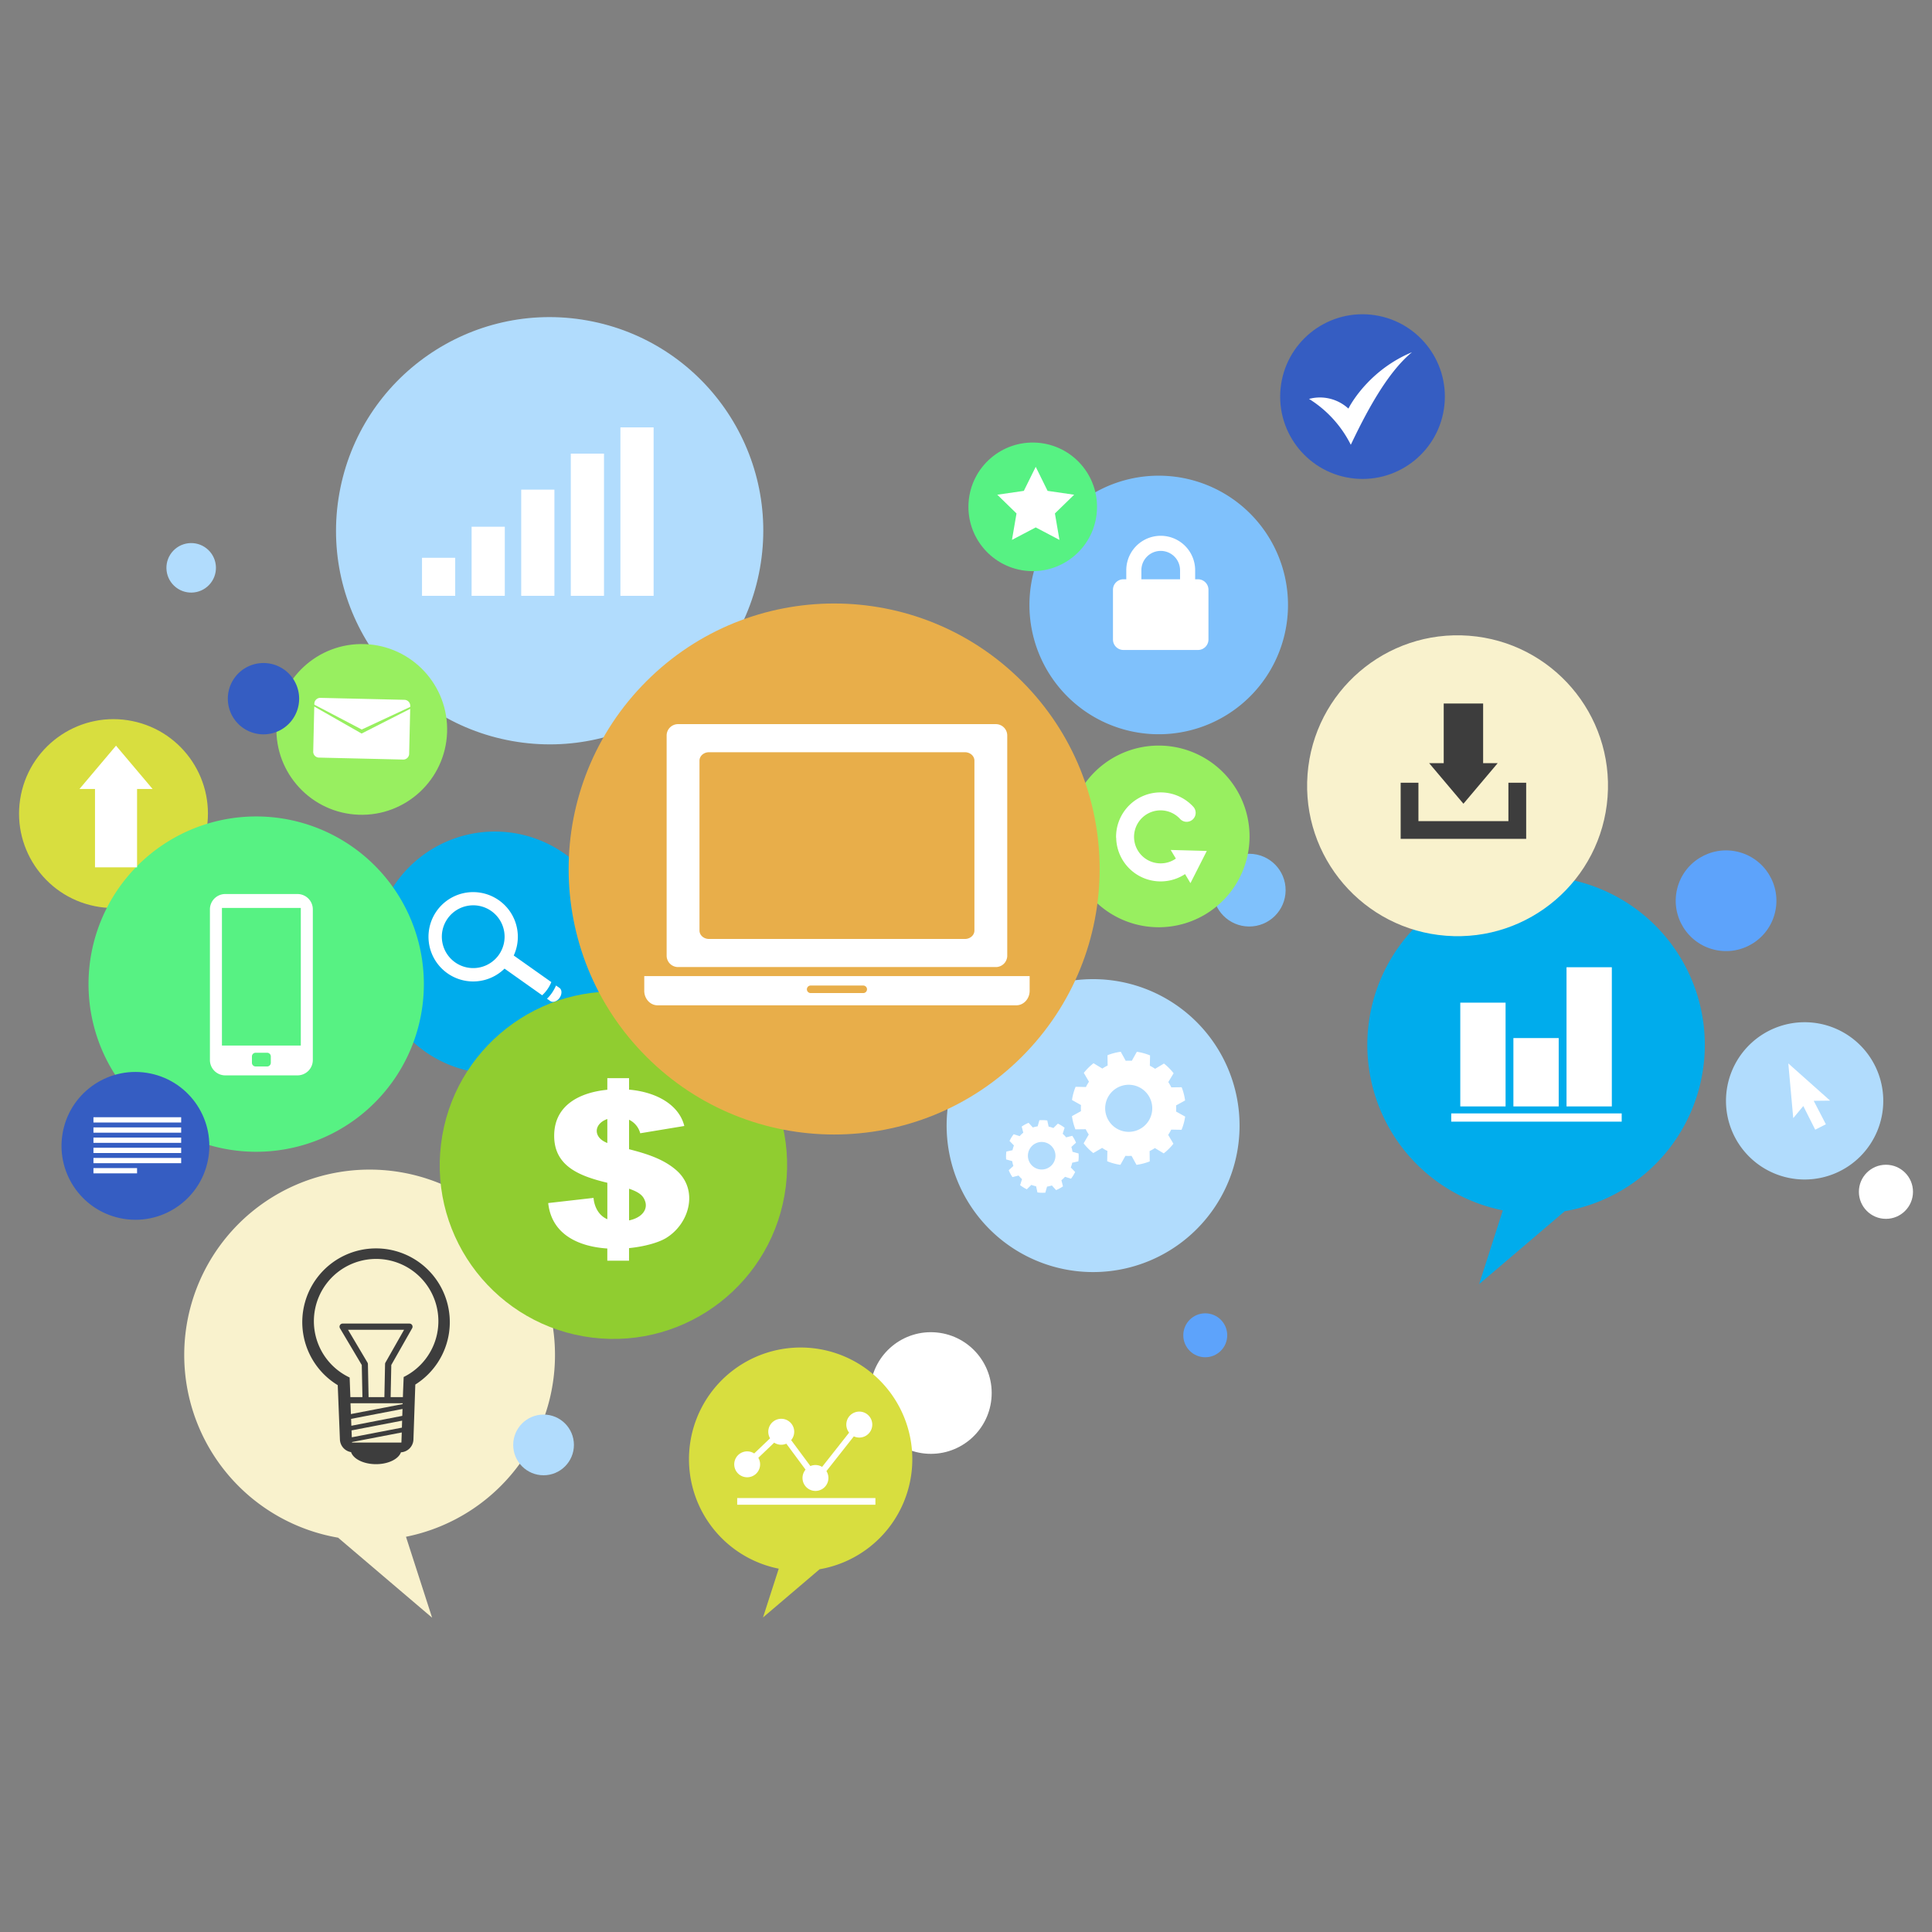 <svg xmlns="http://www.w3.org/2000/svg" viewBox="0 0 1122 1122"><rect x="0" y="0" width="1122" height="1122" fill="#808080" stroke="none"/><defs><style>.cls-1{isolation:isolate;}.cls-2{fill:#f9f2cd;}.cls-12,.cls-13,.cls-2{mix-blend-mode:multiply;}.cls-3{fill:#00acec;}.cls-4{fill:#d8de3f;}.cls-13,.cls-5{fill:#5da3fb;}.cls-6{fill:#7fc1fc;}.cls-7{fill:#b1dcfd;}.cls-8{fill:#90cd30;}.cls-9{fill:#98ef60;}.cls-10{fill:#e8ae4a;}.cls-11{fill:#355dc2;}.cls-14{fill:#fff;}.cls-15{fill:#57f283;}.cls-16,.cls-18{fill:#3d3d3d;}.cls-16,.cls-17{mix-blend-mode:color-burn;}</style></defs><g class="cls-1"><g id="Object"><path class="cls-2" d="M107.34,795.58a107.66,107.66,0,1,1,128.43,96.89l15.17,47L196.35,893A107.69,107.69,0,0,1,107.34,795.58Z"></path><path class="cls-3" d="M989.75,614.68a98,98,0,1,0-117,88.23L859,745.75l49.71-42.33A98.07,98.07,0,0,0,989.75,614.68Z"></path><circle class="cls-4" cx="65.87" cy="471.66" r="54.83" transform="matrix(0.2, -0.98, 0.98, 0.2, -409.49, 442.71)"></circle><circle class="cls-5" cx="699.95" cy="775.46" r="12.76"></circle><circle class="cls-6" cx="725.44" cy="516.9" r="21.12" transform="translate(203.42 1238.67) rotate(-89.59)"></circle><circle class="cls-7" cx="111.02" cy="329.79" r="14.38" transform="translate(-203.97 181.91) rotate(-46.25)"></circle><path class="cls-3" d="M357.67,553.23a70.31,70.31,0,1,1-70.3-70.31A70.3,70.3,0,0,1,357.67,553.23Z"></path><circle class="cls-7" cx="319.21" cy="308.24" r="124.05" transform="translate(-40.46 568.12) rotate(-79.85)"></circle><path class="cls-7" d="M719.87,653.63a85.06,85.06,0,1,1-85.06-85A85.06,85.06,0,0,1,719.87,653.63Z"></path><circle class="cls-8" cx="356.26" cy="676.75" r="100.87" transform="translate(-359.07 947.33) rotate(-82.96)"></circle><path class="cls-9" d="M725.66,484.83A52.75,52.75,0,1,1,672,433,52.76,52.76,0,0,1,725.66,484.83Z"></path><circle class="cls-7" cx="315.67" cy="839.13" r="17.63"></circle><circle class="cls-10" cx="484.42" cy="504.67" r="154.19" transform="translate(-214.97 490.35) rotate(-45)"></circle><circle class="cls-11" cx="791.24" cy="230.31" r="47.82" transform="translate(481.65 994.02) rotate(-84.16)"></circle><g class="cls-12"><circle class="cls-13" cx="1002.37" cy="523.06" r="29.24" transform="translate(265.17 1380.32) rotate(-76.86)"></circle></g><circle class="cls-14" cx="540.58" cy="808.96" r="35.32" transform="translate(-317.57 1267.45) rotate(-84.36)"></circle><circle class="cls-9" cx="210.08" cy="423.59" r="49.58" transform="translate(-220.74 618.4) rotate(-87.95)"></circle><path class="cls-6" d="M748,351.33A75.08,75.08,0,1,1,673,276.25,75.09,75.09,0,0,1,748,351.33Z"></path><path class="cls-11" d="M173.73,405.76A20.71,20.71,0,1,1,153,385.05,20.7,20.7,0,0,1,173.73,405.76Z"></path><path class="cls-7" d="M1093.7,639.31A45.67,45.67,0,1,1,1048,593.65,45.67,45.67,0,0,1,1093.7,639.31Z"></path><path class="cls-15" d="M246.15,571.51a97.37,97.37,0,1,1-97.37-97.36A97.37,97.37,0,0,1,246.15,571.51Z"></path><circle class="cls-15" cx="599.72" cy="294.33" r="37.34" transform="translate(263.8 871.78) rotate(-85.95)"></circle><path class="cls-14" d="M182.51,410.33l-.61,26.21a3.4,3.4,0,0,0,3.37,3.43l48.8,1.14a3.41,3.41,0,0,0,3.54-3.26l.61-26.2L210,426Z"></path><path class="cls-14" d="M234.88,406.42l-48.8-1.14a3.46,3.46,0,0,0-3.53,3.37v.58l27.53,14.43,28.17-13.13,0-.57A3.46,3.46,0,0,0,234.88,406.42Z"></path><path class="cls-14" d="M317.66,580l1.87,1.32c1.52,1.08,4,.26,5.45-1.84s1.46-4.68-.07-5.76l-2-1.39a26,26,0,0,1-2.49,4.47A20.06,20.06,0,0,1,317.66,580Z"></path><path class="cls-14" d="M253.64,529A25.95,25.95,0,0,0,293,562.52L314.86,578a21.21,21.21,0,0,0,5.32-7.65l-21.83-15.44A25.95,25.95,0,0,0,253.64,529Zm36.07,25.51a18.23,18.23,0,1,1-4.36-25.41A18.25,18.25,0,0,1,289.71,554.5Z"></path><path class="cls-14" d="M648.22,486.5a25.82,25.82,0,0,0,40,21.13l3.13,5.25,4.75-9.35,4.74-9.35-10.48-.29-10.48-.28,3,5a15.18,15.18,0,0,1-8.57,2.78,15.39,15.39,0,1,1,11-25.81,5.22,5.22,0,0,0,7.68-7.08,25.84,25.84,0,0,0-44.83,18Z"></path><polygon class="cls-14" points="601.49 271.1 608.38 285.07 623.8 287.31 612.64 298.18 615.27 313.54 601.49 306.29 587.69 313.54 590.33 298.18 579.17 287.31 594.59 285.07 601.49 271.1"></polygon><path class="cls-14" d="M578.1,420.54H394a6.62,6.62,0,0,0-6.85,6.37V555.24a6.63,6.63,0,0,0,6.85,6.37H578.1a6.63,6.63,0,0,0,6.85-6.37V426.91A6.62,6.62,0,0,0,578.1,420.54ZM565.89,540.4c0,2.71-2.47,4.9-5.53,4.9H411.75c-3.05,0-5.53-2.19-5.53-4.9V441.75c0-2.71,2.48-4.9,5.53-4.9H560.36c3.06,0,5.53,2.19,5.53,4.9Z"></path><path class="cls-14" d="M374.15,566.86v8.52c0,4.66,3.47,8.45,7.75,8.45H590.21c4.28,0,7.75-3.79,7.75-8.45v-8.52Zm127.32,9.86H470.64a2.19,2.19,0,0,1,0-4.37h30.83a2.19,2.19,0,0,1,0,4.37Z"></path><path class="cls-14" d="M172.85,519.2H130.73a8.92,8.92,0,0,0-8.82,9v87.32a8.92,8.92,0,0,0,8.82,9h42.12a8.92,8.92,0,0,0,8.82-9V528.21A8.92,8.92,0,0,0,172.85,519.2Zm-15.58,98a2.15,2.15,0,0,1-2.15,2.15h-6.67a2.15,2.15,0,0,1-2.14-2.15v-3.68a2.14,2.14,0,0,1,2.14-2.14h6.67a2.14,2.14,0,0,1,2.15,2.14Zm17.42-10h-45.8V527.28h45.8Z"></path><polygon class="cls-14" points="1062.83 639.19 1038.55 617.57 1041.42 649.35 1047.26 642.32 1054.18 656.06 1060.37 652.91 1053.31 639.3 1062.83 639.19"></polygon><path class="cls-16" d="M218.38,725a42.82,42.82,0,0,0-22.24,79.42l1.27,31.66a7.73,7.73,0,0,0,6.47,7.23c1.33,4,7.32,7,14.5,7s13.09-3,14.47-6.9a7.7,7.7,0,0,0,7.25-7.34l1.09-32A42.82,42.82,0,0,0,218.38,725Zm14.74,112.64a.19.19,0,0,1-.15.12H204.59a.21.21,0,0,1-.17-.14v-.17l28.9-5.56Zm.28-8.54-29.09,5.6-.15-4,29.37-5.66Zm.22-6.84L204.05,828l-.15-4,29.86-5.75Zm.23-6.84-30.06,5.79-.24-6.29h30.32Zm-10-24.11a1.81,1.81,0,0,0-.23.86l-.39,19.19h-9.18l-.39-19.19a1.84,1.84,0,0,0-.26-.89l-11.27-19h32.53Zm10.58,8.31-.36,8.8h0l-.09,2.94h-7.12l.38-18.66,12.11-21.33a1.83,1.83,0,0,0,0-1.81,1.8,1.8,0,0,0-1.56-.9H199a1.81,1.81,0,0,0-1.56,2.74l12.66,21.32.38,18.64h-7l-.09-2.38h0l-.34-9a36.15,36.15,0,1,1,31.46-.33Z"></path><circle class="cls-2" cx="846.44" cy="456.29" r="87.37" transform="translate(327.29 1265.71) rotate(-85.65)"></circle><rect class="cls-14" x="360.3" y="248.2" width="19.28" height="97.83"></rect><rect class="cls-14" x="331.49" y="263.44" width="19.28" height="82.59"></rect><rect class="cls-14" x="302.69" y="284.36" width="19.28" height="61.66"></rect><rect class="cls-14" x="273.88" y="305.9" width="19.28" height="40.12"></rect><rect class="cls-14" x="245.08" y="323.93" width="19.28" height="22.09"></rect><path class="cls-14" d="M643.11,668.38l-.12,6a33.11,33.11,0,0,0,7.67,2.09l2.93-5.22a26.14,26.14,0,0,0,3.54,0l2.88,5.23a33.42,33.42,0,0,0,7.69-2l-.07-6a27.66,27.66,0,0,0,3.08-1.75l5.11,3.09a32.89,32.89,0,0,0,5.64-5.61l-3.05-5.13c.48-.73.94-1.47,1.36-2.25l.41-.82,6,.12a33,33,0,0,0,2.1-7.67L683,645.52a24.75,24.75,0,0,0,0-3.55l5.24-2.88a32.94,32.94,0,0,0-2-7.69l-6,.08a26.87,26.87,0,0,0-1.76-3.08l3.09-5.11a32.54,32.54,0,0,0-5.61-5.64l-5.13,3.05c-.72-.48-1.47-.94-2.25-1.36l-.81-.42.12-6a33.14,33.14,0,0,0-7.67-2.1l-2.93,5.22a27.88,27.88,0,0,0-3.54,0l-2.88-5.23a32.92,32.92,0,0,0-7.69,2l.07,6a26.79,26.79,0,0,0-3.08,1.75l-5.11-3.09a32.89,32.89,0,0,0-5.64,5.61l3,5.13c-.48.72-.94,1.48-1.36,2.25-.15.27-.28.54-.41.82l-6-.13a33.27,33.27,0,0,0-2.1,7.67l5.22,2.93a30,30,0,0,0,0,3.55l-5.23,2.88a33.55,33.55,0,0,0,2,7.69l6-.08a28.37,28.37,0,0,0,1.75,3.08L629.31,664a32.54,32.54,0,0,0,5.61,5.64l5.13-3c.72.48,1.47.94,2.25,1.36C642.56,668.11,642.84,668.24,643.11,668.38ZM649,655.67a13.67,13.67,0,1,1,18.52-5.52A13.67,13.67,0,0,1,649,655.67Z"></path><path class="cls-14" d="M608.06,689.11a16.53,16.53,0,0,0,2.8-.66l2.46,2.7a21.72,21.72,0,0,0,4-2.18l-.91-3.55a17.71,17.71,0,0,0,2.09-2l3.49,1.1a20.7,20.7,0,0,0,2.39-3.9L621.86,678a17.21,17.21,0,0,0,.82-2.76l3.57-.79a21,21,0,0,0,.13-4.57l-3.53-1a18.41,18.41,0,0,0-.66-2.8l2.7-2.47a22,22,0,0,0-2.18-4l-3.55.91a17.71,17.71,0,0,0-2-2.09l1.1-3.49a20.74,20.74,0,0,0-3.9-2.4l-2.61,2.56a17.21,17.21,0,0,0-2.76-.82l-.79-3.57a19.12,19.12,0,0,0-2.28-.19,21.94,21.94,0,0,0-2.3.06l-1,3.52a18.43,18.43,0,0,0-2.8.67l-2.47-2.7a21.37,21.37,0,0,0-4,2.18l.91,3.55a17,17,0,0,0-2.09,2l-3.49-1.1a21.27,21.27,0,0,0-2.4,3.9l2.56,2.61a17.21,17.21,0,0,0-.82,2.76l-3.57.79a19.12,19.12,0,0,0-.19,2.28,19.4,19.4,0,0,0,.06,2.29l3.52,1a17.57,17.57,0,0,0,.67,2.8l-2.7,2.47a20.81,20.81,0,0,0,2.18,4l3.55-.91a18.53,18.53,0,0,0,2,2.09l-1.11,3.49a22.2,22.2,0,0,0,3.9,2.4l2.62-2.56a18,18,0,0,0,2.76.82l.78,3.57a21.06,21.06,0,0,0,4.58.13Zm-3.29-9.92a8,8,0,1,1,8.18-7.75A8,8,0,0,1,604.77,679.19Z"></path><path class="cls-14" d="M392.93,679.75c-7.86-7-18.57-10-27.61-12.35V650.28a12.12,12.12,0,0,1,6.49,7.86l25.6-4.23c-2.9-11.8-15.37-19.64-32.09-21.11v-6.66H352.7v6.73c-15.53,1.51-30.19,8.54-30.84,25.52-.73,19.09,15.17,24.68,30.85,28.5v21.18c-7.73-3.38-8-12.4-8-12.4l-26.34,3c2,18.49,18,25.32,34.32,26.39v7.07h12.62v-7.3c9.07-.89,17.09-3.21,21.4-5.79C400.39,710.81,405.86,691.18,392.93,679.75Zm-41.74-16.64c-6.84-3.52-5.9-10.67,1.51-13.24V663.8C352.16,663.58,351.65,663.35,351.19,663.11Zm14.14,45.64V690.34c6.29,2.17,8.46,4.25,9.48,7.8C376,702.39,373,707.12,365.33,708.75Z"></path><rect class="cls-14" x="848.05" y="582.29" width="26.31" height="60.26"></rect><rect class="cls-14" x="878.9" y="602.85" width="26.31" height="39.7"></rect><rect class="cls-14" x="909.75" y="561.72" width="26.31" height="80.83"></rect><rect class="cls-14" x="842.79" y="646.61" width="99" height="4.78"></rect><g class="cls-17"><polygon class="cls-18" points="829.97 443.2 849.88 466.77 869.78 443.2 861.32 443.2 861.32 408.56 838.43 408.56 838.43 443.2 829.97 443.2"></polygon><polygon class="cls-18" points="876 454.57 876 476.87 823.75 476.87 823.75 454.57 813.43 454.57 813.43 487.16 886.32 487.16 886.32 454.57 876 454.57"></polygon></g><polygon class="cls-14" points="88.62 458.2 67.38 433.05 46.15 458.2 55.17 458.2 55.17 503.7 79.6 503.7 79.6 458.2 88.62 458.2"></polygon><path class="cls-14" d="M695.72,336.41h-1.64v-5.25a20,20,0,1,0-40,0v5.25h-1.64a6.09,6.09,0,0,0-6.09,6.09v28.88a6.09,6.09,0,0,0,6.09,6.09h43.28a6.09,6.09,0,0,0,6.09-6.09V342.5A6.09,6.09,0,0,0,695.72,336.41Zm-32.87-5.25a11.23,11.23,0,1,1,22.46,0v5.25H662.85Z"></path><path class="cls-14" d="M760.22,231.67a66.16,66.16,0,0,1,24.25,26.63c7.86-16.46,20.42-41.37,35.52-53.74-23,9.53-34.39,27.75-36.91,32.73A24.39,24.39,0,0,0,760.22,231.67Z"></path><circle class="cls-14" cx="1095.25" cy="692.13" r="15.71"></circle><circle class="cls-11" cx="78.64" cy="665.47" r="42.92" transform="translate(-590.98 640.31) rotate(-81.11)"></circle><rect class="cls-14" x="54.27" y="648.83" width="50.94" height="3.06"></rect><rect class="cls-14" x="54.27" y="654.74" width="50.94" height="3.06"></rect><rect class="cls-14" x="54.27" y="660.64" width="50.94" height="3.06"></rect><rect class="cls-14" x="54.27" y="666.55" width="50.94" height="3.06"></rect><rect class="cls-14" x="54.27" y="672.46" width="50.94" height="3.06"></rect><rect class="cls-14" x="54.27" y="678.36" width="25.33" height="3.06"></rect><path class="cls-4" d="M529.61,852.65A64.85,64.85,0,1,0,452.25,911l-9.14,28.33,32.88-28A64.85,64.85,0,0,0,529.61,852.65Z"></path><path class="cls-14" d="M433.91,857.92a7.51,7.51,0,0,0,6.49-11.31l9.21-8.79a7.5,7.5,0,0,0,7.05.6l11.16,15.07a7.52,7.52,0,1,0,12.13.85l15.91-20.18a7.54,7.54,0,1,0-2.74-2.16l-15.68,19.88a7.52,7.52,0,0,0-6.81-.47l-11.17-15.07a7.53,7.53,0,1,0-12.25-1.05L438,844.08a7.52,7.52,0,1,0-4.08,13.84Z"></path><rect class="cls-14" x="428.12" y="869.99" width="80.27" height="3.88"></rect></g></g></svg>